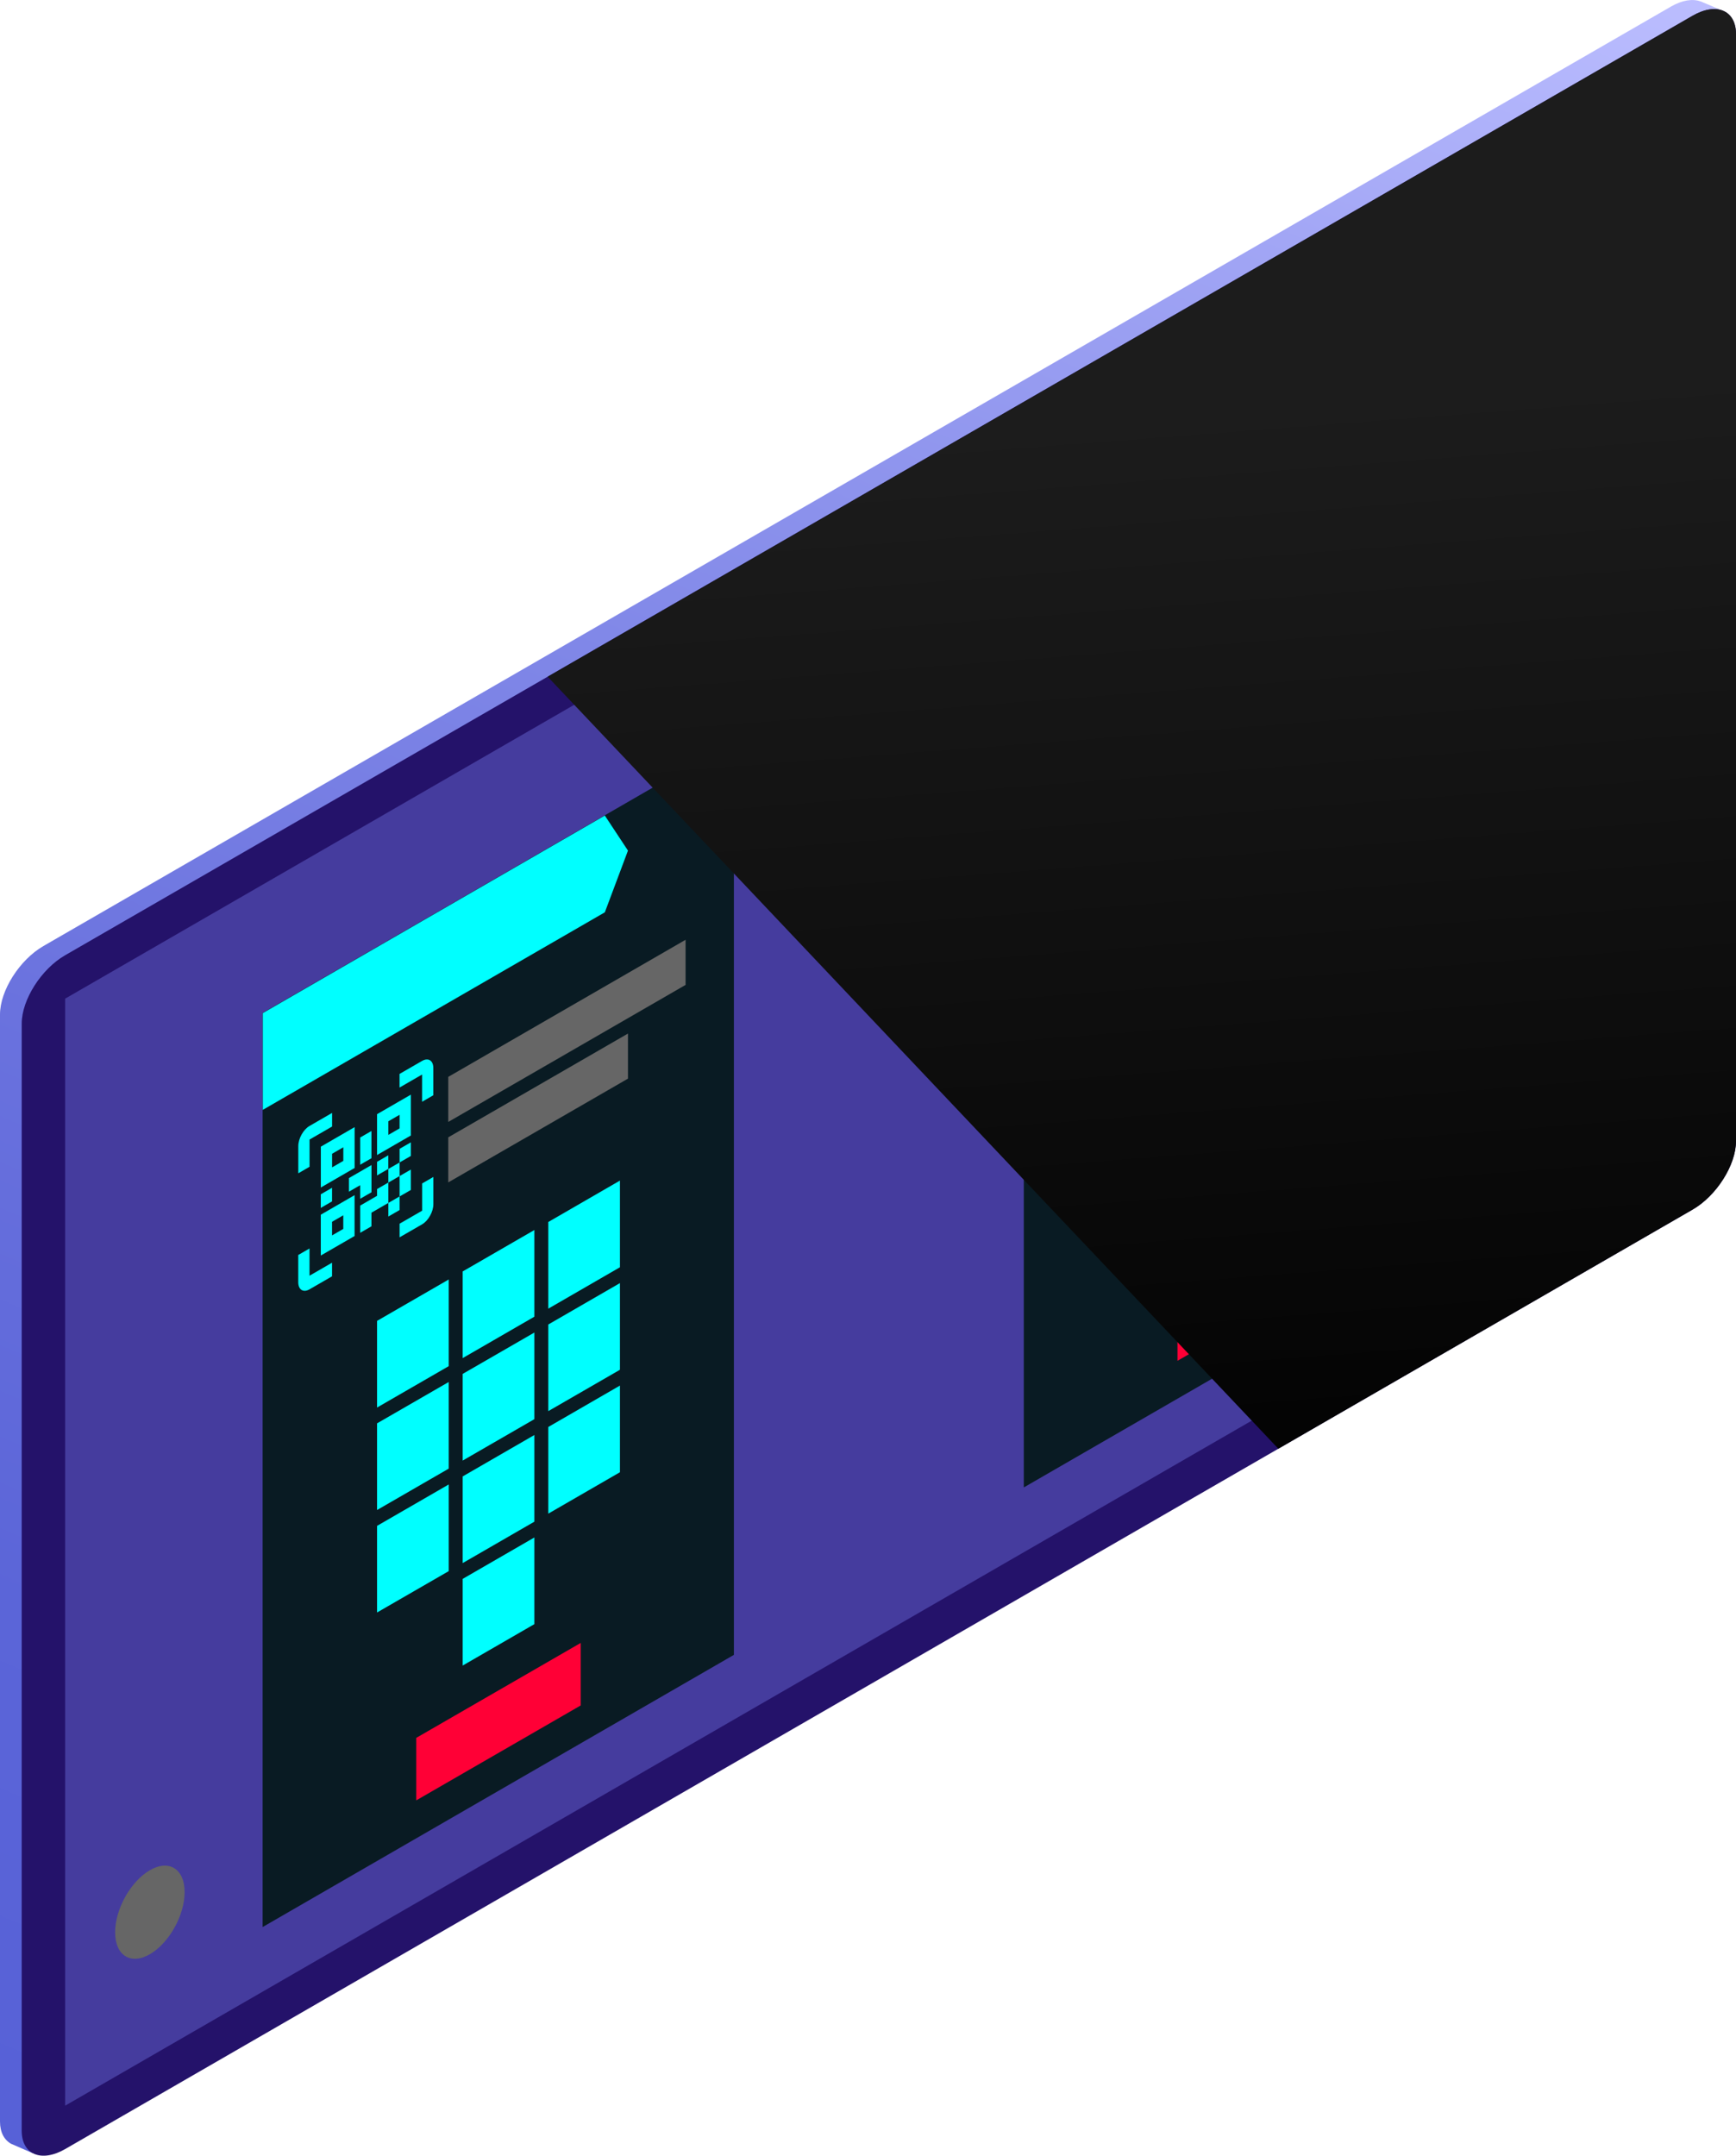 <svg xmlns="http://www.w3.org/2000/svg" xmlns:xlink="http://www.w3.org/1999/xlink" viewBox="0 0 373.67 463.89"><defs><style> .cls-1 { fill: #091b23; } .cls-1, .cls-2, .cls-3, .cls-4, .cls-5, .cls-6, .cls-7, .cls-8 { stroke-width: 0px; } .cls-2 { fill: #666; } .cls-9 { isolation: isolate; } .cls-3 { fill: #453c9e; } .cls-4 { fill: #24126a; } .cls-5 { fill: url(#linear-gradient); mix-blend-mode: screen; } .cls-6 { fill: url(#_Áåçûìÿííûé_ãðàäèåíò_24); } .cls-7 { fill: aqua; } .cls-8 { fill: #ff0036; } </style><linearGradient id="_&#xC1;&#xE5;&#xE7;&#xFB;&#xEC;&#xFF;&#xED;&#xED;&#xFB;&#xE9;_&#xE3;&#xF0;&#xE0;&#xE4;&#xE8;&#xE5;&#xED;&#xF2;_24" data-name="&#xC1;&#xE5;&#xE7;&#xFB;&#xEC;&#xFF;&#xED;&#xED;&#xFB;&#xE9; &#xE3;&#xF0;&#xE0;&#xE4;&#xE8;&#xE5;&#xED;&#xF2; 24" x1="3734.15" y1="331.18" x2="3492.37" y2="-157.08" gradientTransform="translate(3749.81 -154.06) rotate(175.6) scale(1 -1) skewX(4.38)" gradientUnits="userSpaceOnUse"><stop offset="0" stop-color="#5761d7"></stop><stop offset=".18" stop-color="#5b65d8"></stop><stop offset=".39" stop-color="#6a72de"></stop><stop offset=".61" stop-color="#8188e8"></stop><stop offset=".85" stop-color="#a2a6f5"></stop><stop offset="1" stop-color="#bcbeff"></stop></linearGradient><linearGradient id="linear-gradient" x1="3504.03" y1="-25.61" x2="3504.03" y2="228.54" gradientTransform="translate(3749.81 -154.06) rotate(175.6) scale(1 -1) skewX(4.38)" gradientUnits="userSpaceOnUse"><stop offset="0" stop-color="#1c1c1c"></stop><stop offset="1" stop-color="#000"></stop></linearGradient></defs><g class="cls-9"><g id="Layer_2" data-name="Layer 2"><g id="Screen_-_Logged_In" data-name="Screen - Logged In"><g><g><path class="cls-6" d="m9.34,203.58L359.66,1.42c2.45-1.41,4.67-1.72,6.33-1.13h.02s.1.03.1.03c.09.04,4.57,1.93,4.57,1.93L7.01,463.33l-4.64-2.02C.92,460.49,0,458.88,0,456.52v-238.21c0-5.14,4.21-11.77,9.34-14.73Z"></path><path class="cls-4" d="m4.67,458.5c0,5.14,4.21,6.91,9.35,3.96l350.31-202.17c5.14-2.97,9.34-9.59,9.34-14.73V7.35c0-5.14-4.2-6.92-9.34-3.96L14.02,205.56c-5.14,2.96-9.35,9.58-9.35,14.73v238.21Z"></path><polygon class="cls-3" points="364.33 250.94 364.33 12.74 14.02 214.9 14.02 453.12 364.33 250.94"></polygon><g><g id="Rectangle_3" data-name="Rectangle 3"><polygon class="cls-1" points="56.53 217.97 56.53 414.68 157.97 356.11 157.97 159.4 56.53 217.97"></polygon></g><g id="Ellipse_1" data-name="Ellipse 1"><path class="cls-2" d="m32.26,402.45c-4.13,2.39-7.48,8.37-7.48,13.36s3.35,7.11,7.48,4.72c4.13-2.39,7.48-8.37,7.48-13.36s-3.35-7.11-7.48-4.72Z"></path></g><g id="Polygon_1" data-name="Polygon 1"><polygon class="cls-7" points="130.19 175.5 56.57 218.01 56.57 238.83 130.19 196.32 135.17 183.04 130.19 175.5"></polygon></g><g id="Shape_1" data-name="Shape 1"><path class="cls-7" d="m90.86,260.53l-4.85,2.8v2.93l4.85-2.8c1.34-.77,2.42-2.71,2.42-4.33v-5.86l-2.42,1.4v5.86Zm-10.9-3.96v-5.86l-4.85,2.8v2.93l2.42-1.4v2.93l2.42-1.4Zm-10.9-1.03l7.27-4.2v-8.79l-7.27,4.2v8.79Zm2.42-7.26l2.42-1.4v2.93l-2.42,1.4v-2.93Zm-4.85-3.06l4.85-2.8v-2.93l-4.85,2.8c-1.34.77-2.42,2.71-2.42,4.33v5.86l2.42-1.4v-5.86Zm2.42,14.71l2.42-1.4v-2.93l-2.42,1.4v2.93Zm10.9-16.55l-2.42,1.4v5.86l2.42-1.4v-5.86Zm10.9-15.08l-4.85,2.8v2.93l4.85-2.8v5.86l2.42-1.4v-5.86c0-1.62-1.08-2.3-2.42-1.53Zm-2.42,7.26l-7.27,4.2v8.79l7.27-4.2v-8.79Zm-2.42,7.26l-2.42,1.4v-2.93l2.42-1.4v2.93Zm-4.85,7.19v2.93l2.42-1.4v-2.93l-2.42,1.4Zm-14.54,18.65l-2.42,1.4v5.86c0,1.62,1.08,2.3,2.42,1.53l4.85-2.8v-2.93l-4.85,2.8v-5.86Zm21.81-22.84l-2.42,1.4v2.93l2.42-1.4v-2.93Zm-2.42,4.33l-2.42,1.4v2.93l2.42-1.4v-2.93Zm2.42,5.92v-4.39l-2.42,1.4v4.39l2.42-1.4Zm-7.27-.2v1.46l-3.63,2.1v5.86l2.42-1.4v-2.93l3.64-2.1v-4.39l-2.42,1.4Zm4.85,4.52v-2.93l-2.42,1.4v2.93l2.42-1.4Zm-16.96,9.79l7.27-4.2v-8.79l-7.27,4.2v8.79Zm2.42-7.26l2.42-1.4v2.93l-2.42,1.4v-2.93Z"></path></g><g id="Rectangle_4" data-name="Rectangle 4"><polygon class="cls-2" points="96.49 231.73 96.49 241.43 147.57 211.94 147.57 202.23 96.49 231.73"></polygon></g><g id="Rectangle_4_copy" data-name="Rectangle 4 copy"><polygon class="cls-2" points="96.49 244.74 96.49 254.44 135.17 232.11 135.17 222.41 96.49 244.74"></polygon></g><g id="Rectangle_6" data-name="Rectangle 6"><polygon class="cls-7" points="81.16 284.24 81.16 302.89 96.59 293.98 96.59 275.33 81.16 284.24"></polygon></g><g id="Rectangle_6_copy" data-name="Rectangle 6 copy"><polygon class="cls-7" points="99.59 273.6 99.59 292.25 115.02 283.34 115.02 264.69 99.59 273.6"></polygon></g><g id="Rectangle_6_copy_2" data-name="Rectangle 6 copy 2"><polygon class="cls-7" points="118.02 262.96 118.02 281.61 133.44 272.7 133.44 254.05 118.02 262.96"></polygon></g><g id="Rectangle_6_copy_3" data-name="Rectangle 6 copy 3"><polygon class="cls-7" points="81.16 306.29 81.16 324.94 96.59 316.03 96.59 297.39 81.16 306.29"></polygon></g><g id="Rectangle_6_copy_3-2" data-name="Rectangle 6 copy 3"><polygon class="cls-7" points="99.59 295.65 99.59 314.3 115.02 305.39 115.02 286.75 99.59 295.65"></polygon></g><g id="Rectangle_6_copy_3-3" data-name="Rectangle 6 copy 3"><polygon class="cls-7" points="118.02 285.02 118.02 303.66 133.44 294.76 133.44 276.11 118.02 285.02"></polygon></g><g id="Rectangle_6_copy_4" data-name="Rectangle 6 copy 4"><polygon class="cls-7" points="81.16 328.35 81.16 346.99 96.59 338.09 96.59 319.44 81.16 328.35"></polygon></g><g id="Rectangle_6_copy_4-2" data-name="Rectangle 6 copy 4"><polygon class="cls-7" points="99.59 317.71 99.59 336.36 115.02 327.45 115.02 308.8 99.59 317.71"></polygon></g><g id="Rectangle_6_copy_4-3" data-name="Rectangle 6 copy 4"><polygon class="cls-7" points="118.02 307.07 118.02 325.72 133.44 316.81 133.44 298.16 118.02 307.07"></polygon></g><g id="Rectangle_6_copy_5" data-name="Rectangle 6 copy 5"><polygon class="cls-7" points="99.59 339.76 99.59 358.41 115.02 349.5 115.02 330.85 99.59 339.76"></polygon></g><g id="Rectangle_7" data-name="Rectangle 7"><polygon class="cls-8" points="89.6 373.97 89.6 387.42 125 366.99 125 353.54 89.6 373.97"></polygon></g><g id="Rectangle_3-2" data-name="Rectangle 3"><polygon class="cls-1" points="220.37 123.37 220.37 320.08 321.82 261.52 321.82 64.8 220.37 123.37"></polygon></g><g id="Ellipse_1-2" data-name="Ellipse 1"><path class="cls-2" d="m346.09,221.26c-4.13,2.39-7.48,8.37-7.48,13.36s3.35,7.11,7.48,4.72c4.13-2.39,7.48-8.37,7.48-13.36s-3.35-7.11-7.48-4.72Z"></path></g><g id="Polygon_1-2" data-name="Polygon 1"><polygon class="cls-7" points="294.04 80.91 220.42 123.41 220.42 144.23 294.04 101.73 299.01 88.45 294.04 80.91"></polygon></g><g id="Shape_1-2" data-name="Shape 1"><path class="cls-7" d="m232.9,160.95l7.27-4.2v-8.79l-7.27,4.2v8.79Zm2.42-7.26l2.42-1.4v2.93l-2.42,1.4v-2.93Zm-2.42,11.65l2.42-1.4v-2.93l-2.42,1.4v2.93Zm-2.42-14.71l4.85-2.8v-2.93l-4.85,2.8c-1.34.77-2.42,2.71-2.42,4.33v5.86l2.42-1.4v-5.86Zm21.81-9.66l-7.27,4.2v8.79l7.27-4.2v-8.79Zm-2.42,7.26l-2.42,1.4v-2.93l2.42-1.4v2.93Zm-19.39,25.84l-2.42,1.4v5.86c0,1.62,1.08,2.3,2.42,1.53l4.85-2.8v-2.93l-4.85,2.8v-5.86Zm13.33-25.27l-2.42,1.4v5.86l2.42-1.4v-5.86Zm0,13.18v-5.86l-4.85,2.8v2.93l2.42-1.4v2.93l2.42-1.4Zm10.9,3.96l-4.85,2.8v2.93l4.85-2.8c1.34-.77,2.42-2.71,2.42-4.33v-5.86l-2.42,1.4v5.86Zm-4.85-10.38l-2.42,1.4v2.93l2.42-1.4v-2.93Zm2.42,5.92v-4.39l-2.42,1.4v4.39l2.42-1.4Zm-2.42,4.33v-2.93l-2.42,1.4v2.93l2.42-1.4Zm4.85-32.09l-4.85,2.8v2.93l4.85-2.8v5.86l2.42-1.4v-5.86c0-1.62-1.08-2.3-2.42-1.53Zm-2.42,17.51l-2.42,1.4v2.93l2.42-1.4v-2.93Zm-19.39,24.37l7.27-4.2v-8.79l-7.27,4.2v8.79Zm2.42-7.26l2.42-1.4v2.93l-2.42,1.4v-2.93Zm9.69-7.06v1.46l-3.64,2.1v5.86l2.42-1.4v-2.93l3.64-2.1v-4.39l-2.42,1.4Zm0-5.86v2.93l2.42-1.4v-2.93l-2.42,1.4Z"></path></g><g id="Rectangle_4-2" data-name="Rectangle 4"><polygon class="cls-2" points="260.33 137.13 260.33 146.84 311.42 117.34 311.42 107.64 260.33 137.13"></polygon></g><g id="Rectangle_4_copy-2" data-name="Rectangle 4 copy"><polygon class="cls-2" points="260.33 150.14 260.33 159.85 299.01 137.51 299.01 127.81 260.33 150.14"></polygon></g><g id="Rectangle_6-2" data-name="Rectangle 6"><polygon class="cls-7" points="245 189.65 245 208.29 260.43 199.39 260.43 180.74 245 189.65"></polygon></g><g id="Rectangle_6_copy-2" data-name="Rectangle 6 copy"><polygon class="cls-7" points="263.43 179.01 263.43 197.65 278.86 188.75 278.86 170.1 263.43 179.01"></polygon></g><g id="Rectangle_6_copy_2-2" data-name="Rectangle 6 copy 2"><polygon class="cls-7" points="281.86 168.37 281.86 187.01 297.29 178.11 297.29 159.46 281.86 168.37"></polygon></g><g id="Rectangle_6_copy_3-4" data-name="Rectangle 6 copy 3"><polygon class="cls-7" points="245 211.7 245 230.35 260.43 221.44 260.43 202.79 245 211.7"></polygon></g><g id="Rectangle_6_copy_3-5" data-name="Rectangle 6 copy 3"><polygon class="cls-7" points="263.43 201.06 263.43 219.71 278.86 210.8 278.86 192.15 263.43 201.06"></polygon></g><g id="Rectangle_6_copy_3-6" data-name="Rectangle 6 copy 3"><polygon class="cls-7" points="281.86 190.42 281.86 209.07 297.29 200.16 297.29 181.51 281.86 190.42"></polygon></g><g id="Rectangle_6_copy_4-4" data-name="Rectangle 6 copy 4"><polygon class="cls-7" points="245 233.75 245 252.4 260.43 243.49 260.43 224.84 245 233.75"></polygon></g><g id="Rectangle_6_copy_4-5" data-name="Rectangle 6 copy 4"><polygon class="cls-7" points="263.43 223.11 263.43 241.76 278.86 232.85 278.86 214.2 263.43 223.11"></polygon></g><g id="Rectangle_6_copy_4-6" data-name="Rectangle 6 copy 4"><polygon class="cls-7" points="281.86 212.47 281.86 231.12 297.29 222.21 297.29 203.56 281.86 212.47"></polygon></g><g id="Rectangle_6_copy_5-2" data-name="Rectangle 6 copy 5"><polygon class="cls-7" points="263.43 245.16 263.43 263.81 278.86 254.9 278.86 236.26 263.43 245.16"></polygon></g><g id="Rectangle_7-2" data-name="Rectangle 7"><polygon class="cls-8" points="253.45 279.38 253.45 292.83 288.85 272.39 288.85 258.94 253.45 279.38"></polygon></g></g></g><path class="cls-5" d="m117.88,145.62L364.33,3.39c5.14-2.96,9.34-1.18,9.34,3.96v238.21c0,5.14-4.2,11.77-9.34,14.73l-89.17,51.46L117.88,145.62Z"></path></g></g></g></g></svg>